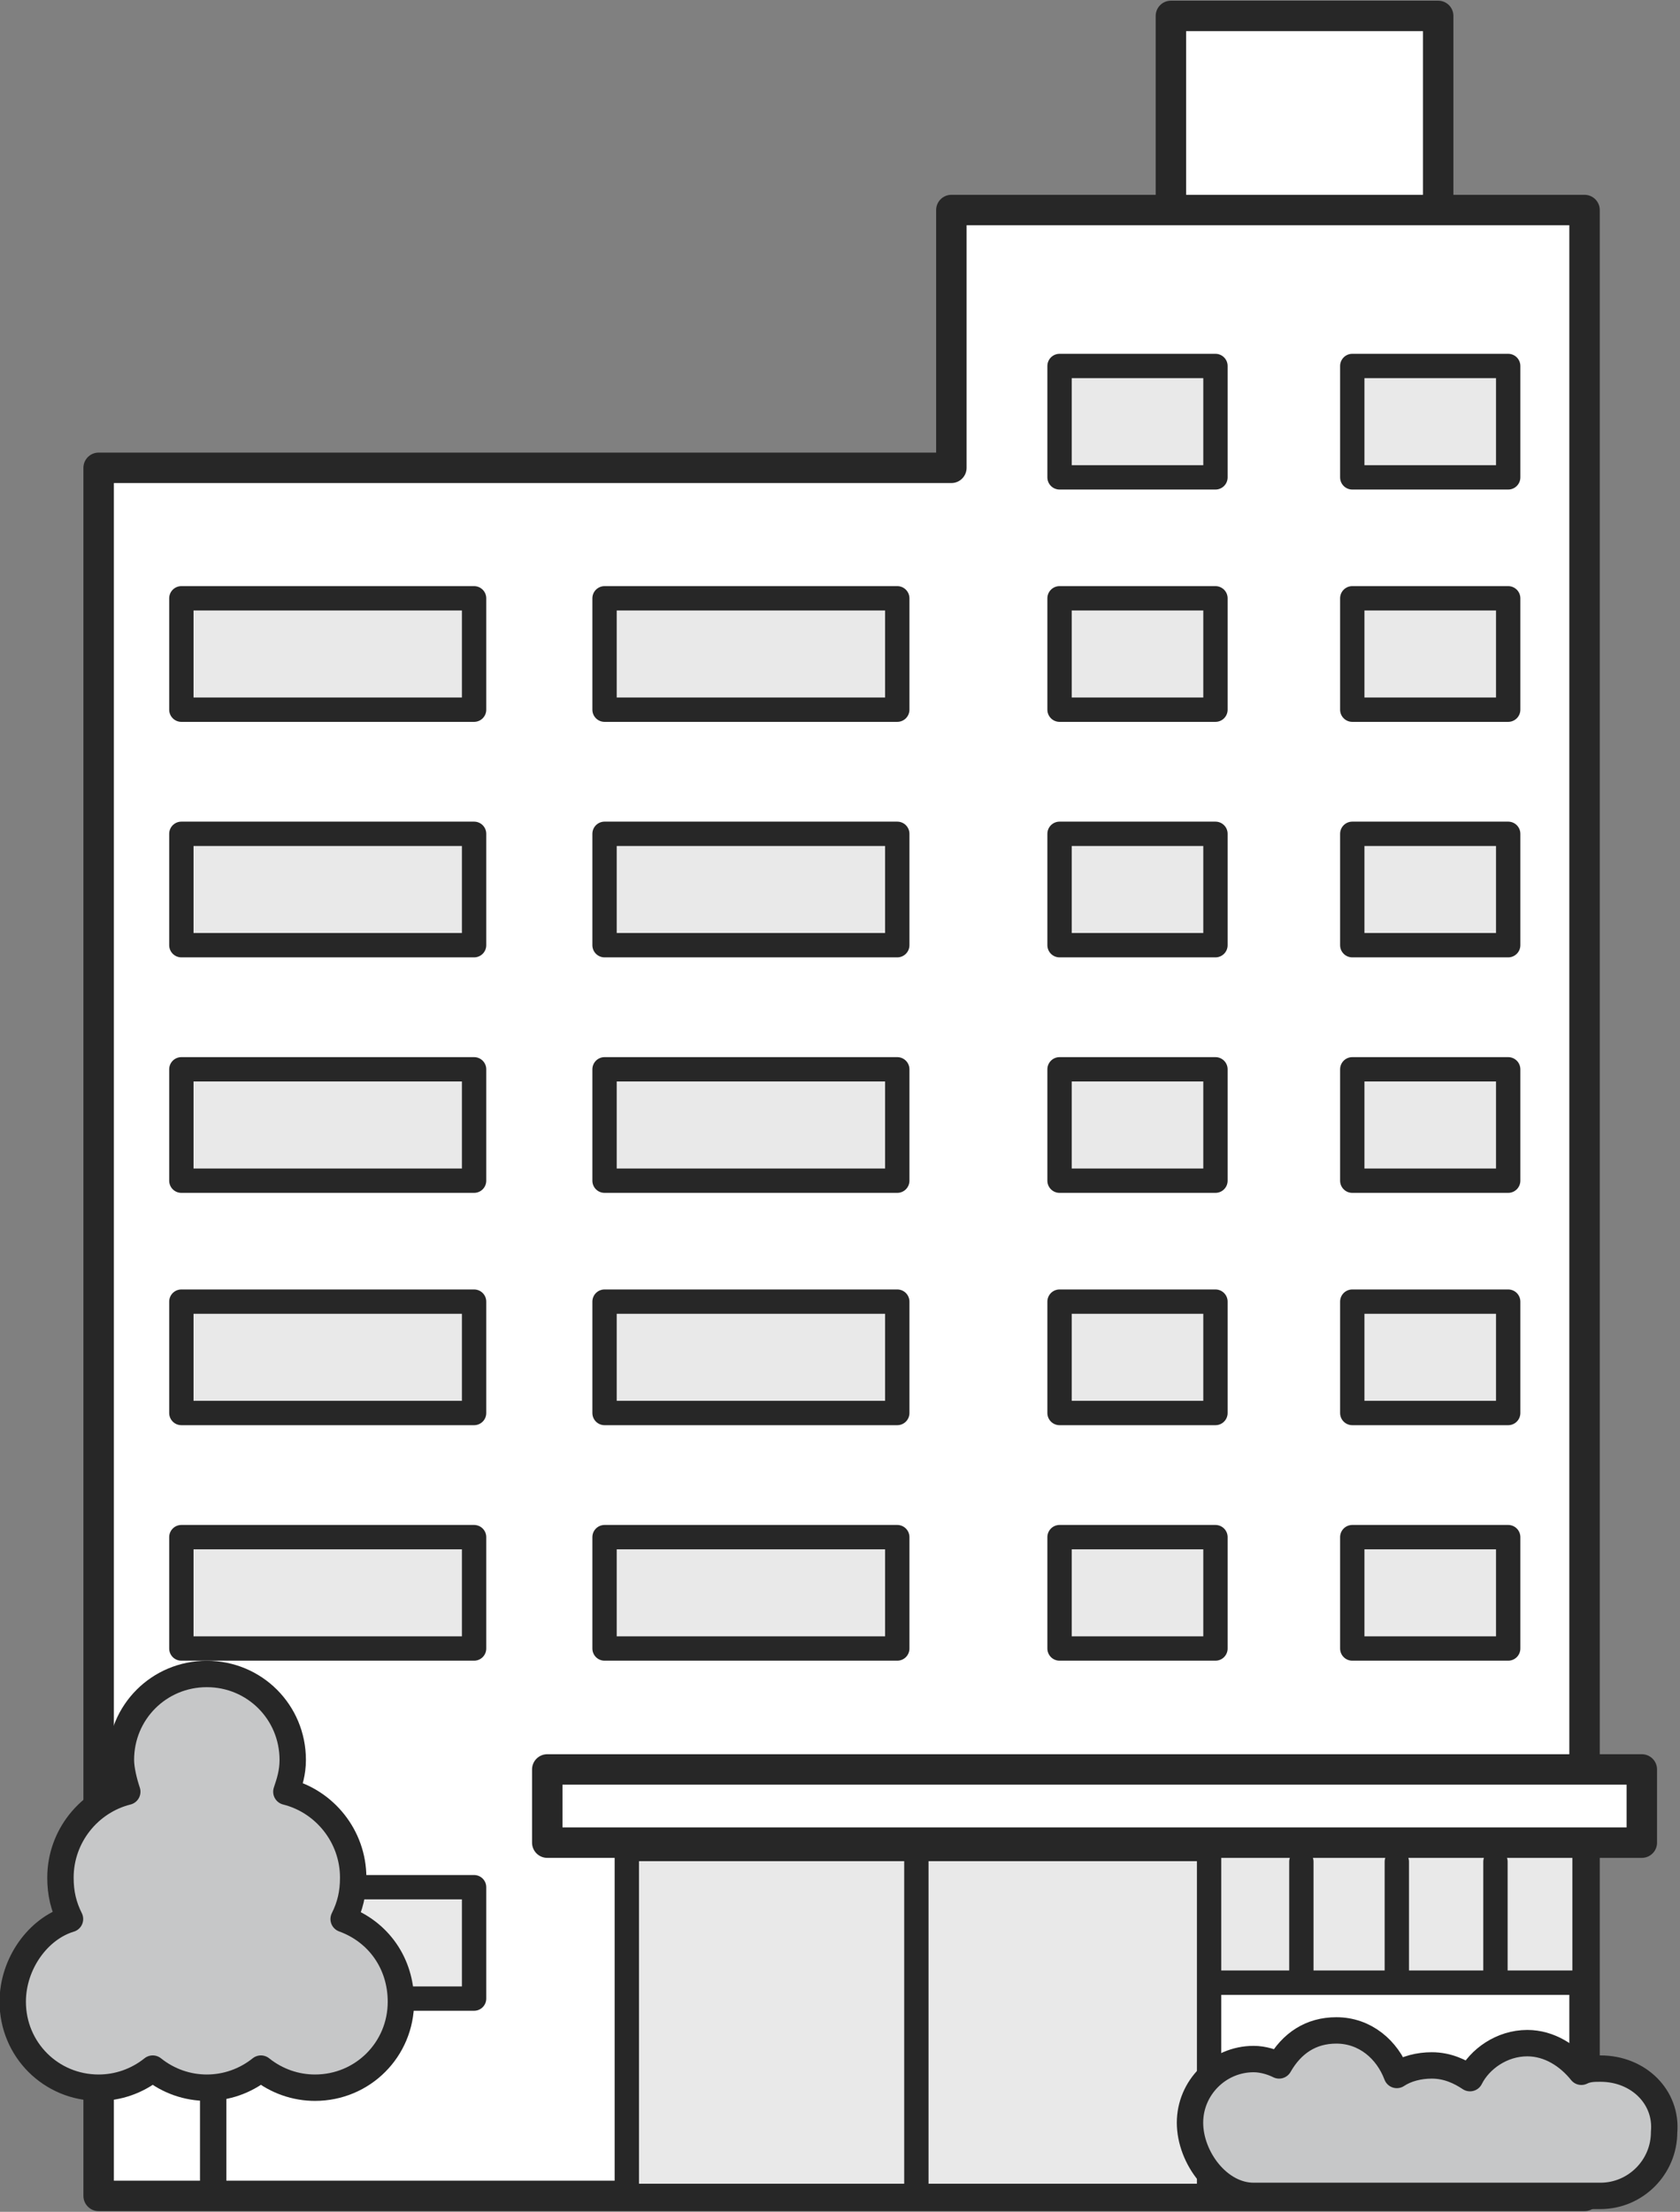 <?xml version="1.0" encoding="utf-8"?>
<!-- Generator: Adobe Illustrator 26.1.0, SVG Export Plug-In . SVG Version: 6.00 Build 0)  -->
<svg version="1.1" id="レイヤー_1" xmlns="http://www.w3.org/2000/svg" xmlns:xlink="http://www.w3.org/1999/xlink" x="0px"
	 y="0px" viewBox="0 0 52.8 69.5" style="enable-background:new 0 0 52.8 69.5;" xml:space="preserve">
<rect x="0" y="0" width="52.8" height="69.5" fill="#808080" stroke="none"/>
<style type="text/css">
	.st0{fill:#FFFFFF;stroke:#272727;stroke-width:0.957;stroke-linecap:round;stroke-linejoin:round;stroke-miterlimit:10;}
	.st1{fill:#E9E9E9;stroke:#272727;stroke-width:0.765;stroke-linecap:round;stroke-linejoin:round;stroke-miterlimit:10;}
	.st2{fill:#C6C7C8;stroke:#272727;stroke-width:0.829;stroke-linecap:round;stroke-linejoin:round;stroke-miterlimit:10;}
	.st3{fill:#FFFFFF;stroke:#272727;stroke-width:0.765;stroke-linecap:round;stroke-linejoin:round;stroke-miterlimit:10;}
	.st4{fill:#FFFFFF;stroke:#272727;stroke-width:0.829;stroke-linecap:round;stroke-linejoin:round;stroke-miterlimit:10;}
</style>
<g>
	<rect x="36.8" y="0.5" class="st0" width="8.4" height="9.8"/>
	<polygon class="st0" points="29.9,6.6 29.9,14.7 3.1,14.7 3.1,69 49.8,69 49.8,6.6 	"/>
	<rect x="37.9" y="57.9" class="st1" width="11.9" height="4.4"/>
	<rect x="19.7" y="58.1" class="st1" width="9.2" height="10.9"/>
	<rect x="28.8" y="58.1" class="st1" width="9.2" height="10.9"/>
	<path class="st2" d="M50.3,65c-0.2,0-0.4,0-0.6,0.1c-0.4-0.5-1-0.9-1.7-0.9c-0.8,0-1.5,0.5-1.8,1.1c-0.3-0.2-0.7-0.4-1.2-0.4
		c-0.4,0-0.8,0.1-1.1,0.3c-0.3-0.8-1-1.4-1.9-1.4c-0.8,0-1.4,0.4-1.8,1.1c-0.2-0.1-0.5-0.2-0.8-0.2c-1.1,0-2,0.9-2,2s0.9,2.3,2,2.3
		c0.8,0,10.2,0,10.9,0c1.1,0,2-0.9,2-2C52.4,65.9,51.5,65,50.3,65z"/>
	<g>
		<rect x="5.7" y="18.8" class="st1" width="9.2" height="3.5"/>
		<rect x="19" y="18.8" class="st1" width="9.2" height="3.5"/>
		<rect x="42.5" y="18.8" class="st1" width="4.9" height="3.5"/>
		<rect x="33.3" y="18.8" class="st1" width="4.9" height="3.5"/>
	</g>
	<g>
		<rect x="5.7" y="26.2" class="st1" width="9.2" height="3.5"/>
		<rect x="19" y="26.2" class="st1" width="9.2" height="3.5"/>
		<rect x="42.5" y="26.2" class="st1" width="4.9" height="3.5"/>
		<rect x="33.3" y="26.2" class="st1" width="4.9" height="3.5"/>
	</g>
	<g>
		<rect x="5.7" y="33.6" class="st1" width="9.2" height="3.5"/>
		<rect x="19" y="33.6" class="st1" width="9.2" height="3.5"/>
		<rect x="42.5" y="33.6" class="st1" width="4.9" height="3.5"/>
		<rect x="33.3" y="33.6" class="st1" width="4.9" height="3.5"/>
	</g>
	<g>
		<rect x="5.7" y="40.9" class="st1" width="9.2" height="3.5"/>
		<rect x="19" y="40.9" class="st1" width="9.2" height="3.5"/>
		<rect x="42.5" y="40.9" class="st1" width="4.9" height="3.5"/>
		<rect x="33.3" y="40.9" class="st1" width="4.9" height="3.5"/>
	</g>
	<g>
		<rect x="5.7" y="48.3" class="st1" width="9.2" height="3.5"/>
		<rect x="5.7" y="59.3" class="st1" width="9.2" height="3.5"/>
		<rect x="19" y="48.3" class="st1" width="9.2" height="3.5"/>
		<rect x="42.5" y="48.3" class="st1" width="4.9" height="3.5"/>
		<rect x="33.3" y="48.3" class="st1" width="4.9" height="3.5"/>
	</g>
	<g>
		<rect x="33.3" y="11.5" class="st1" width="4.9" height="3.5"/>
		<rect x="42.5" y="11.5" class="st1" width="4.9" height="3.5"/>
	</g>
	<line class="st3" x1="40.9" y1="58.5" x2="40.9" y2="62"/>
	<line class="st3" x1="43.9" y1="58.5" x2="43.9" y2="62"/>
	<line class="st3" x1="47" y1="58.5" x2="47" y2="62"/>
	<g>
		<polyline class="st4" points="6.7,69 6.7,62.5 7.2,62.5 		"/>
		<path class="st2" d="M2.2,60.3C2,59.9,1.9,59.5,1.9,59c0-1.3,0.9-2.4,2.1-2.7c-0.1-0.3-0.2-0.7-0.2-1c0-1.5,1.2-2.7,2.7-2.7
			s2.7,1.2,2.7,2.7c0,0.4-0.1,0.7-0.2,1c1.2,0.3,2.1,1.4,2.1,2.7c0,0.5-0.1,0.9-0.3,1.3c1.1,0.4,1.8,1.4,1.8,2.6
			c0,1.5-1.2,2.7-2.7,2.7c-0.6,0-1.2-0.2-1.7-0.6c-0.5,0.4-1.1,0.6-1.7,0.6c-0.6,0-1.2-0.2-1.7-0.6c-0.5,0.4-1.1,0.6-1.7,0.6
			c-1.5,0-2.7-1.2-2.7-2.7C0.4,61.7,1.2,60.6,2.2,60.3z"/>
	</g>
	<rect x="17.2" y="55.6" class="st0" width="34.4" height="2.3"/>
</g>
</svg>
